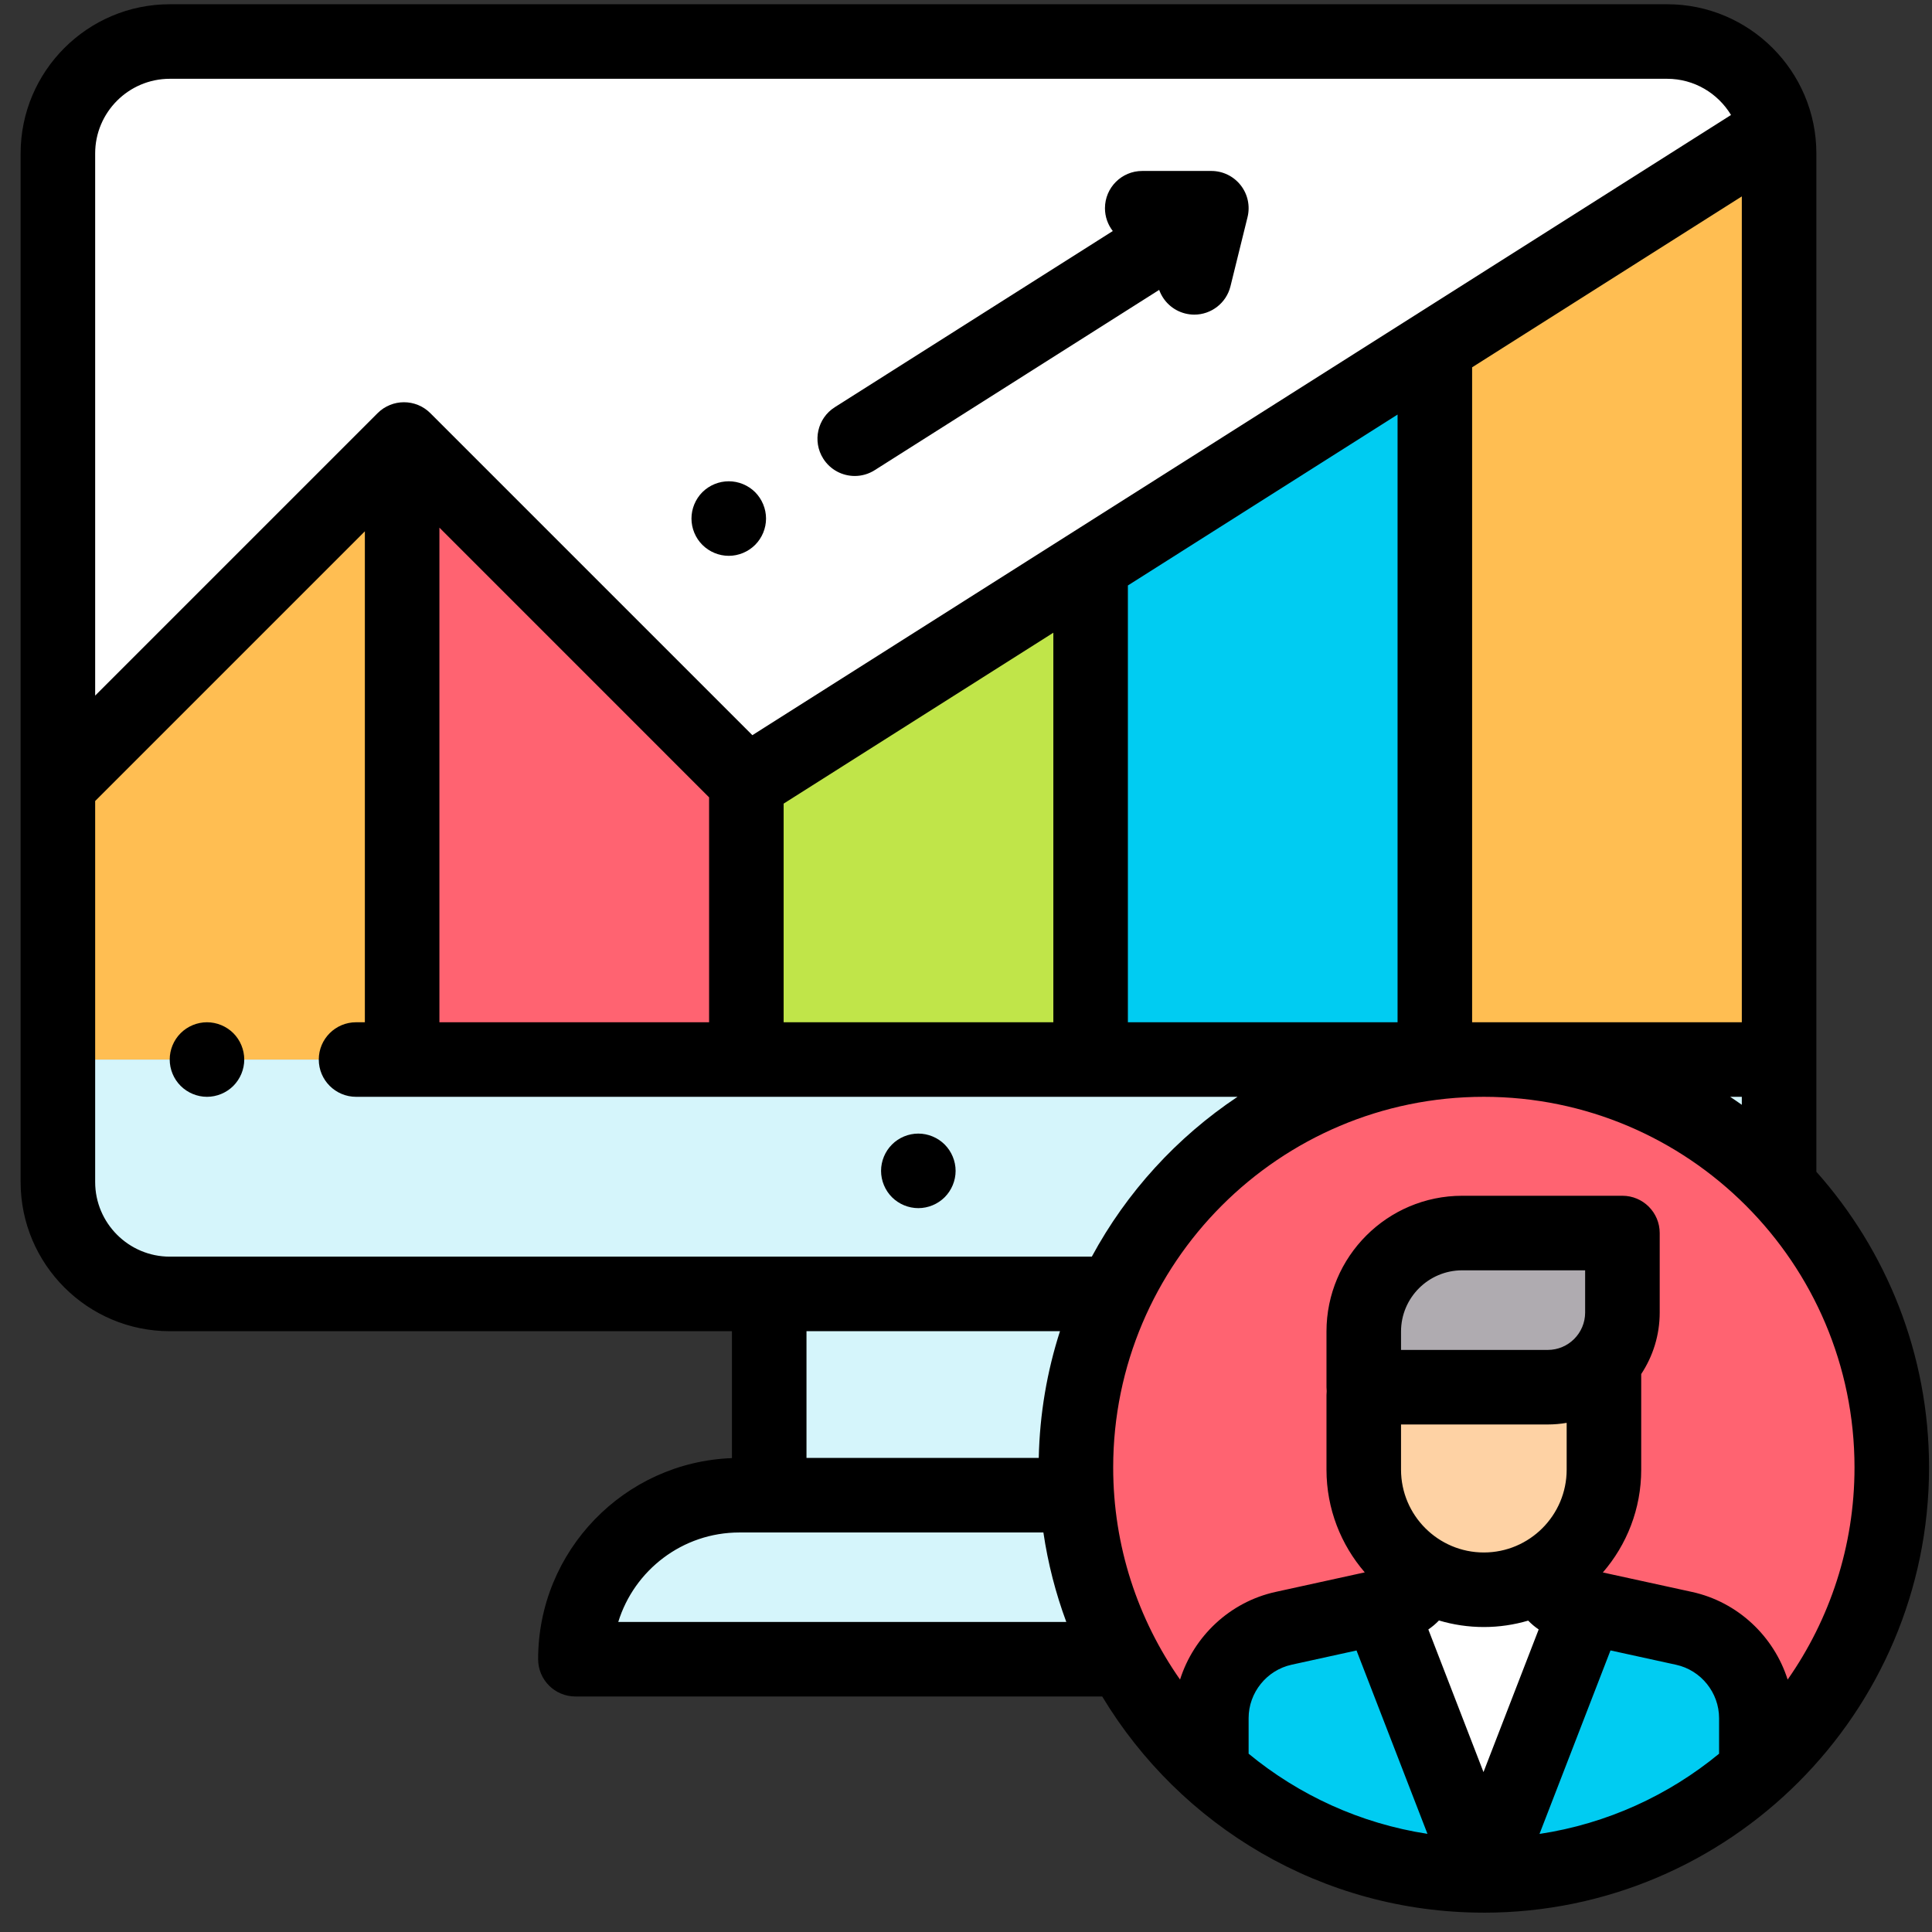 <svg xmlns="http://www.w3.org/2000/svg" width="82" height="82" viewBox="0 0 82 82" fill="none"><rect x="0" y="0" width="82" height="82" fill="#333333" stroke="none"/><g clip-path="url(#clip0_991_144928)"><path d="M75.51 44.97H2.457V50.166C2.457 52.791 4.584 54.918 7.208 54.918H70.758C73.382 54.918 75.51 52.791 75.51 50.166L75.51 44.97Z" fill="#D5F5FB"></path><path d="M75.51 6.513C75.51 3.889 73.382 1.762 70.758 1.762H7.208C4.584 1.762 2.457 3.889 2.457 6.513V44.97H75.51V6.513Z" fill="white"></path><path d="M17.145 18.653L2.457 33.342V44.969H75.51L75.477 5.46L31.709 33.217L17.145 18.653Z" fill="#FFBE52"></path><path d="M46.289 44.969H60.903V14.835L46.289 23.978V44.969Z" fill="#00CCF2"></path><path d="M17.066 18.731V44.969H31.677V33.186L17.144 18.653L17.066 18.731Z" fill="#FF6371"></path><path d="M31.68 33.186V44.97H46.29V23.979L31.711 33.218L31.68 33.186Z" fill="#C0E549"></path><path d="M53.531 70.422H24.422C24.422 66.577 27.538 63.461 31.383 63.461H46.57C50.415 63.461 53.531 66.577 53.531 70.422Z" fill="#D5F5FB"></path><path d="M45.305 54.918H32.648V63.461H45.305V54.918Z" fill="#D5F5FB"></path><path d="M62.978 79.597C72.54 79.597 80.292 71.846 80.292 62.284C80.292 52.721 72.54 44.97 62.978 44.97C53.416 44.97 45.664 52.721 45.664 62.284C45.664 71.846 53.416 79.597 62.978 79.597Z" fill="#FF6371"></path><path d="M74.542 72.924C74.542 71.09 73.265 69.504 71.474 69.112L66.658 68.06C66.053 67.927 65.621 67.391 65.621 66.772H60.301V66.772C60.301 67.392 59.87 67.927 59.265 68.06L54.476 69.111C52.686 69.504 51.41 71.089 51.41 72.922V75.167C54.476 77.921 58.53 79.598 62.976 79.598C67.422 79.598 71.476 77.921 74.542 75.167V72.924Z" fill="#00CCF2"></path><path d="M67.361 68.226L62.962 79.597L58.562 68.226L60.886 67.474H65.068L67.361 68.226Z" fill="white"></path><path d="M57.879 58.912V62.376C57.879 65.191 60.161 67.473 62.976 67.473C65.791 67.473 68.073 65.191 68.073 62.376V58.912" fill="#FED2A4"></path><path d="M62.058 52.334H68.857V55.708C68.857 57.459 67.439 58.877 65.688 58.877H57.879V56.513C57.879 54.205 59.75 52.334 62.058 52.334Z" fill="#AFABB0"></path><path d="M36.279 20.202C36.569 20.202 36.862 20.122 37.124 19.956L49.199 12.304C49.372 12.786 49.775 13.175 50.309 13.307C50.437 13.338 50.564 13.354 50.69 13.354C51.401 13.354 52.047 12.871 52.225 12.15L52.949 9.217C53.066 8.745 52.959 8.245 52.659 7.863C52.359 7.48 51.9 7.256 51.413 7.256H48.48C47.606 7.256 46.898 7.964 46.898 8.838C46.898 9.203 47.023 9.538 47.23 9.806L35.431 17.283C34.693 17.751 34.474 18.728 34.941 19.466C35.242 19.942 35.755 20.202 36.279 20.202Z" fill="black"></path><path d="M38.977 51.277C39.393 51.277 39.801 51.108 40.095 50.814C40.389 50.52 40.559 50.111 40.559 49.695C40.559 49.279 40.389 48.871 40.095 48.577C39.801 48.283 39.393 48.113 38.977 48.113C38.559 48.113 38.152 48.282 37.858 48.577C37.564 48.871 37.395 49.279 37.395 49.695C37.395 50.111 37.564 50.52 37.858 50.814C38.152 51.108 38.56 51.277 38.977 51.277Z" fill="black"></path><path d="M8.785 43.388C8.369 43.388 7.961 43.557 7.667 43.851C7.372 44.145 7.203 44.552 7.203 44.97C7.203 45.386 7.372 45.794 7.667 46.088C7.961 46.382 8.369 46.552 8.785 46.552C9.201 46.552 9.609 46.383 9.904 46.088C10.198 45.792 10.367 45.386 10.367 44.97C10.367 44.554 10.198 44.145 9.904 43.851C9.609 43.557 9.201 43.388 8.785 43.388Z" fill="black"></path><path d="M77.092 49.733V6.513C77.092 3.021 74.251 0.18 70.758 0.18H7.208C3.716 0.18 0.875 3.021 0.875 6.513V33.341C0.875 33.342 0.875 33.343 0.875 33.343V50.167C0.875 53.659 3.716 56.5 7.208 56.5H31.066V61.887C26.502 62.054 22.84 65.817 22.84 70.422C22.84 71.296 23.548 72.004 24.422 72.004H46.781C50.086 77.492 56.099 81.171 62.957 81.179C62.96 81.179 62.962 81.18 62.965 81.18C62.966 81.18 62.967 81.18 62.968 81.18C62.972 81.18 62.975 81.18 62.979 81.18C73.398 81.18 81.875 72.703 81.875 62.284C81.875 57.471 80.065 53.073 77.092 49.733ZM18.65 22.395L30.096 33.842V43.388H18.65V22.395ZM33.26 34.108L44.707 26.854V43.388H33.26V34.108ZM47.871 24.849L59.317 17.595V43.388H47.871V24.849ZM62.481 43.388V15.59L73.928 8.336V43.388H62.481ZM73.928 46.552V46.891C73.765 46.775 73.6 46.663 73.434 46.552H73.928ZM7.208 3.344H70.758C71.908 3.344 72.914 3.961 73.47 4.88L31.933 31.203L18.264 17.535C17.647 16.918 16.645 16.918 16.027 17.535L4.039 29.523V6.513C4.039 4.766 5.461 3.344 7.208 3.344ZM4.039 50.167V33.998L15.486 22.551V43.388H15.113C14.239 43.388 13.53 44.096 13.53 44.97C13.53 45.843 14.239 46.552 15.113 46.552H52.524C49.949 48.269 47.817 50.601 46.34 53.336H7.208C5.461 53.336 4.039 51.914 4.039 50.167ZM44.989 56.5C44.441 58.201 44.128 60.007 44.088 61.879H34.23V56.5H44.989ZM26.241 68.84C26.918 66.644 28.967 65.043 31.383 65.043H44.285C44.478 66.357 44.807 67.627 45.257 68.84H26.241ZM72.963 74.433C70.821 76.196 68.207 77.405 65.341 77.838L68.354 70.049L71.139 70.658C72.196 70.889 72.963 71.842 72.963 72.924V74.433H72.963ZM61.074 68.778C61.678 68.958 62.317 69.056 62.979 69.056C63.632 69.056 64.264 68.96 64.861 68.784C64.996 68.924 65.145 69.049 65.306 69.16L62.964 75.213L60.623 69.16C60.786 69.047 60.938 68.92 61.074 68.778ZM67.278 55.708C67.278 56.583 66.567 57.295 65.692 57.295H59.464V56.513C59.464 55.081 60.629 53.916 62.061 53.916H67.278V55.708ZM65.692 60.459C65.965 60.459 66.233 60.435 66.494 60.39V62.377C66.494 64.315 64.917 65.892 62.979 65.892C61.041 65.892 59.464 64.315 59.464 62.377V60.459H65.692ZM57.575 70.051L60.586 77.834C57.732 77.396 55.129 76.189 52.995 74.433V72.922C52.995 71.841 53.761 70.888 54.818 70.656L57.575 70.051ZM75.873 71.287C75.291 69.453 73.761 67.993 71.815 67.567L68.03 66.74C69.043 65.568 69.658 64.044 69.658 62.377V58.319C70.153 57.569 70.443 56.672 70.443 55.708V52.334C70.443 51.46 69.734 50.752 68.861 50.752H62.061C58.885 50.752 56.3 53.336 56.3 56.513V58.877C56.3 58.934 56.303 58.989 56.309 59.044C56.303 59.099 56.3 59.154 56.3 59.211V62.377C56.3 64.041 56.914 65.565 57.925 66.736L54.14 67.566C52.195 67.993 50.666 69.453 50.085 71.286C48.298 68.734 47.247 65.629 47.247 62.284C47.247 53.609 54.304 46.552 62.979 46.552C71.654 46.552 78.711 53.609 78.711 62.284C78.711 65.63 77.66 68.734 75.873 71.287Z" fill="black"></path><path d="M30.931 23.591C31.347 23.591 31.754 23.422 32.05 23.126C32.344 22.832 32.513 22.425 32.513 22.009C32.513 21.593 32.344 21.185 32.05 20.889C31.754 20.595 31.347 20.427 30.931 20.427C30.514 20.427 30.107 20.595 29.811 20.889C29.517 21.185 29.348 21.591 29.348 22.009C29.348 22.425 29.517 22.833 29.811 23.126C30.107 23.422 30.514 23.591 30.931 23.591Z" fill="black"></path></g><defs><clipPath id="clip0_991_144928"><rect width="81" height="81" fill="white" transform="translate(0.875 0.18)"></rect></clipPath></defs></svg>